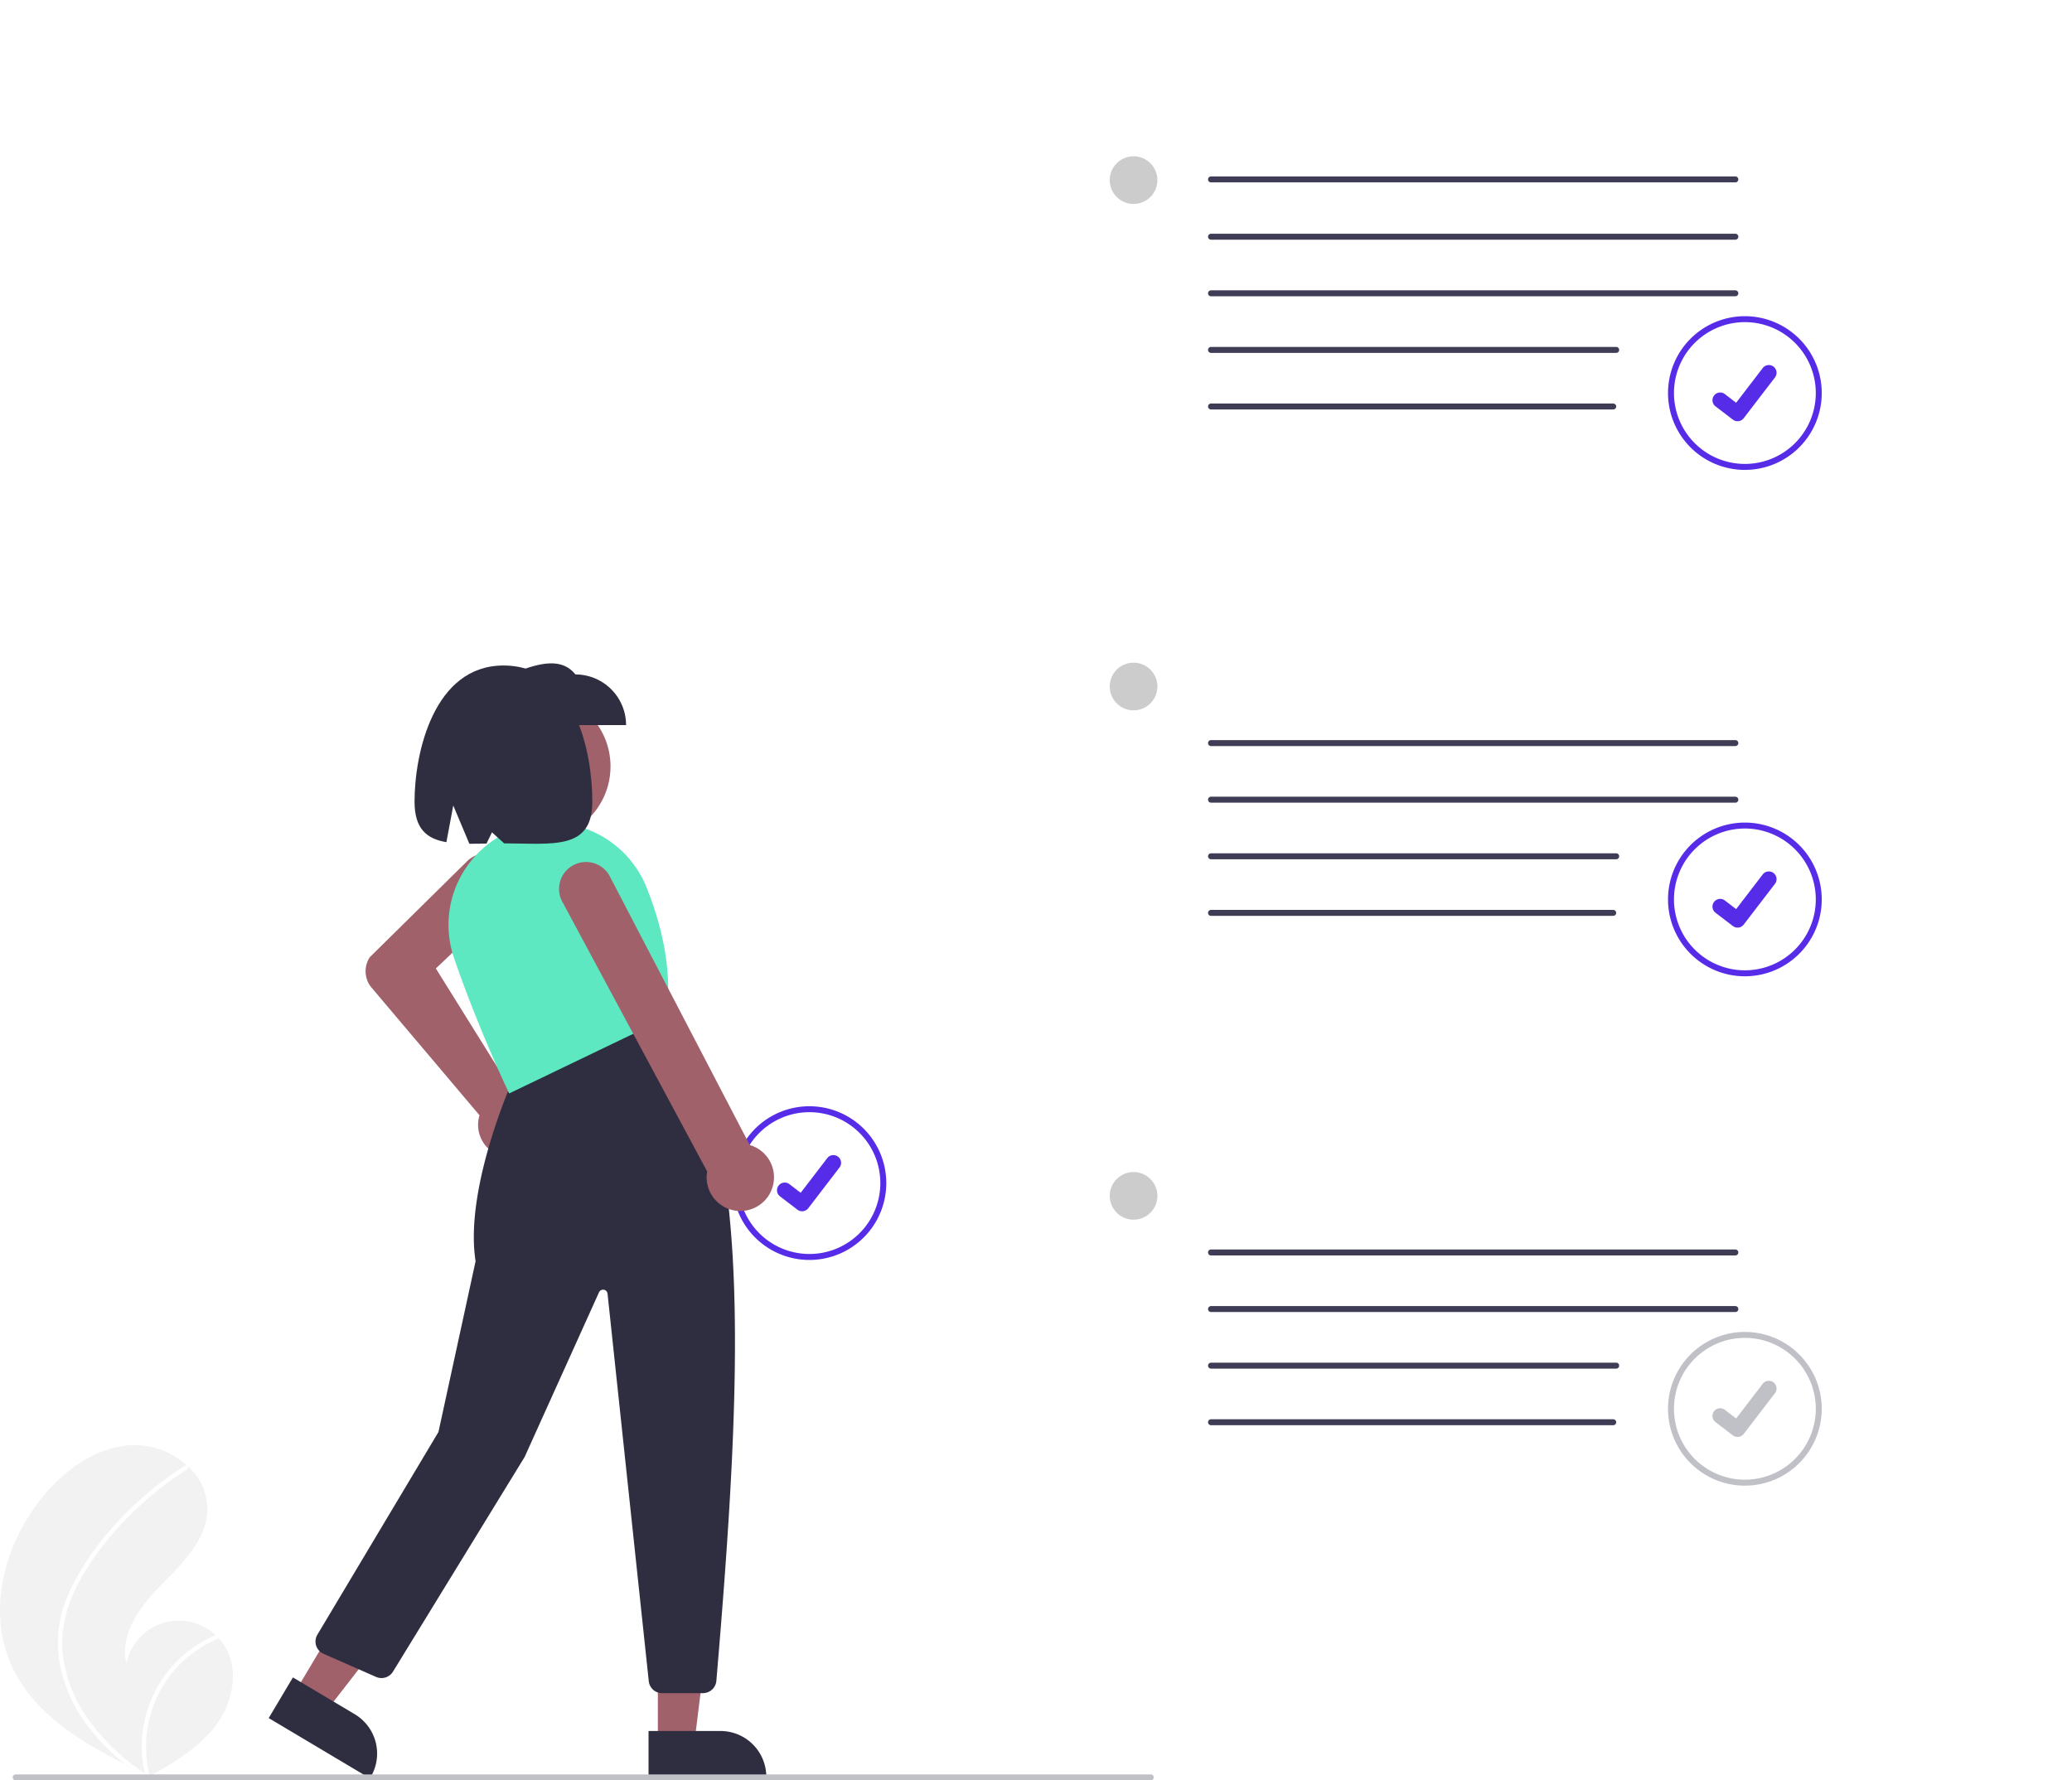 <?xml version="1.0" encoding="utf-8"?>
<svg xmlns="http://www.w3.org/2000/svg" xmlns:xlink="http://www.w3.org/1999/xlink" width="695.496" height="597.699" viewBox="0 0 695.496 597.699">
  <defs>
    <filter id="Rectangle_blanc_ombre" x="320.496" y="0" width="375" height="243.94" filterUnits="userSpaceOnUse">
      <feOffset dx="16" dy="16" input="SourceAlpha"/>
      <feGaussianBlur stdDeviation="16" result="blur"/>
      <feFlood flood-color="#070723" flood-opacity="0.102"/>
      <feComposite operator="in" in2="blur"/>
      <feComposite in="SourceGraphic"/>
    </filter>
    <filter id="Rectangle_blanc_ombre-2" x="320.496" y="170" width="375" height="243.94" filterUnits="userSpaceOnUse">
      <feOffset dx="16" dy="16" input="SourceAlpha"/>
      <feGaussianBlur stdDeviation="16" result="blur-2"/>
      <feFlood flood-color="#070723" flood-opacity="0.102"/>
      <feComposite operator="in" in2="blur-2"/>
      <feComposite in="SourceGraphic"/>
    </filter>
    <filter id="Rectangle_blanc_ombre-3" x="320.496" y="341" width="375" height="243.94" filterUnits="userSpaceOnUse">
      <feOffset dx="16" dy="16" input="SourceAlpha"/>
      <feGaussianBlur stdDeviation="16" result="blur-3"/>
      <feFlood flood-color="#070723" flood-opacity="0.102"/>
      <feComposite operator="in" in2="blur-3"/>
      <feComposite in="SourceGraphic"/>
    </filter>
  </defs>
  <g id="checklist" transform="translate(0 52.23)">
    <g id="Groupe_3312" data-name="Groupe 3312" transform="translate(0 0.469)">
      <path id="Tracé_10513" data-name="Tracé 10513" d="M297.877,683.382c6.972,15.945,22.46,25.7,38.318,33.634q3.321,1.662,6.632,3.228c.015,0,.03.015.045.02.106.05.212.1.312.151l1.363.642-.215.133-.671.41.694-.394c.069-.04.142-.078.211-.118,8-4.529,16.124-9.329,21.759-16.574,5.844-7.523,8.395-18.447,3.6-26.68a16.781,16.781,0,0,0-2.229-3c-.351-.383-.723-.746-1.106-1.1a17.99,17.99,0,0,0-29.914,9.472c-2.387-9.814,4.719-19.239,11.8-26.438s15.184-15.082,15.4-25.184a19.465,19.465,0,0,0-6.554-14.529c-.125-.116-.25-.232-.378-.344a26.255,26.255,0,0,0-17.916-6.761c-12.286.344-23.209,8.316-30.9,17.908C295.762,643.3,289.951,665.253,297.877,683.382Z" transform="translate(-294.252 -177.5)" fill="#f2f2f2"/>
      <path id="Tracé_10514" data-name="Tracé 10514" d="M317.787,658.686a44.631,44.631,0,0,0-3.754,12.393,38.752,38.752,0,0,0,.173,11.522,49.653,49.653,0,0,0,9.411,21.548,71.464,71.464,0,0,0,12.577,12.867q3.321,1.662,6.632,3.228c.015,0,.03.015.045.02.106.05.212.1.312.151l1.363.642-.215.133-.671.41.694-.394c.069-.04.142-.078.211-.118a39.154,39.154,0,0,1,23.131-46.25c-.351-.383-.723-.746-1.106-1.1a41.307,41.307,0,0,0-6.421,3.452,40.475,40.475,0,0,0-15.828,19.892,41.381,41.381,0,0,0-1.488,23.1c-.389-.269-.779-.544-1.159-.818a72.56,72.56,0,0,1-18.746-18.684,46.192,46.192,0,0,1-7.662-21.032c-.768-8.226,1.49-16.239,5.338-23.463a96.691,96.691,0,0,1,15.692-21.13,109.869,109.869,0,0,1,20.752-16.941.79.79,0,0,0,.261-1.057.672.672,0,0,0-.378-.344.585.585,0,0,0-.5.088c-.936.591-1.864,1.187-2.782,1.8A111.114,111.114,0,0,0,332.9,636.632,89.455,89.455,0,0,0,317.787,658.686Z" transform="translate(-294.252 -177.5)" fill="#fff"/>
      <path id="Tracé_10515" data-name="Tracé 10515" d="M565.945,547.784a25.8,25.8,0,1,1,25.8-25.8,25.8,25.8,0,0,1-25.8,25.8Zm0-49.606a23.8,23.8,0,1,0,23.8,23.8,23.8,23.8,0,0,0-23.8-23.8Z" transform="translate(-294.252 -177.5)" fill="#572ce8"/>
      <path id="Path_395" data-name="Path 395" d="M563.487,531.442a2.573,2.573,0,0,1-1.548-.514l-.028-.021-5.829-4.459a2.59,2.59,0,0,1,3.152-4.112l3.776,2.9,8.922-11.64a2.589,2.589,0,0,1,3.63-.479h0l-.055.077.057-.077a2.592,2.592,0,0,1,.479,3.631L565.55,530.429a2.591,2.591,0,0,1-2.06,1.01Z" transform="translate(-294.252 -177.5)" fill="#572ce8"/>
      <circle id="Ellipse_1323" data-name="Ellipse 1323" cx="24.561" cy="24.561" r="24.561" transform="translate(155.806 180.032)" fill="#a0616a"/>
      <path id="Tracé_10516" data-name="Tracé 10516" d="M465.751,513.425q-.464,0-.932-.041a11,11,0,0,1-9.875-13.116,10.314,10.314,0,0,1,.27-1.046l-36.25-42.873a8.545,8.545,0,0,1-.594-10.185l.066-.08,32.629-32.174a9.432,9.432,0,1,1,13.121,13.553L440.553,449.93l25.872,41.523a10.479,10.479,0,0,1,1.459.18,11,11,0,0,1-2.133,21.792Z" transform="translate(-294.252 -177.5)" fill="#a0616a"/>
      <path id="Tracé_10517" data-name="Tracé 10517" d="M220.819,532.422h12.26l5.832-47.288H220.817Z" fill="#a0616a"/>
      <path id="Tracé_10518" data-name="Tracé 10518" d="M511.944,705.919h24.145A15.386,15.386,0,0,1,551.475,721.3v.5h-39.53Z" transform="translate(-294.252 -177.5)" fill="#2f2e41"/>
      <path id="Tracé_10519" data-name="Tracé 10519" d="M98.963,515.471l10.534,6.272L138.7,484.1l-15.547-9.256Z" fill="#a0616a"/>
      <path id="Tracé_10520" data-name="Tracé 10520" d="M392.576,687.932l20.745,12.352h0a15.386,15.386,0,0,1,5.348,21.092l-.256.43-33.966-20.223Z" transform="translate(-294.252 -177.5)" fill="#2f2e41"/>
      <path id="Tracé_10521" data-name="Tracé 10521" d="M530.224,693.219H516.495a4.492,4.492,0,0,1-4.475-4.024L498.181,559.1a1.5,1.5,0,0,0-2.859-.459l-24.968,55.286-44.2,72.08a4.521,4.521,0,0,1-5.648,1.766L402.843,680a4.5,4.5,0,0,1-2.051-6.428l40.636-68.041L453.89,548.2c-3.92-24.861,12.884-61.823,13.054-62.194l.083-.181,50.526-20.211.232.284c30.023,36.648,25.137,126.487,16.924,223.193a4.53,4.53,0,0,1-4.485,4.123Z" transform="translate(-294.252 -177.5)" fill="#2f2e41"/>
      <path id="Tracé_10522" data-name="Tracé 10522" d="M465.163,491.887l-.216-.453c-.1-.217-10.395-21.924-18.329-45.124a34.221,34.221,0,0,1,2.373-27.425,34.594,34.594,0,0,1,22.061-16.964h0a34.636,34.636,0,0,1,40.2,20.743c6.293,15.737,8.527,30.415,6.64,43.625l-.038.265-.241.115Z" transform="translate(-294.252 -177.5)" fill="#5de8c1"/>
      <path id="Tracé_10523" data-name="Tracé 10523" d="M551.584,527.1a11.317,11.317,0,0,1-8.677,4.25h0a11.307,11.307,0,0,1-11.459-11.612,10.9,10.9,0,0,1,.18-1.66l-48.363-90.075a9.052,9.052,0,1,1,15.405-9.51L545.917,509.2a11.295,11.295,0,0,1,5.667,17.9Z" transform="translate(-294.252 -177.5)" fill="#a0616a"/>
      <path id="Tracé_10524" data-name="Tracé 10524" d="M504.4,354.219h-39v-17c8.56-3.4,16.936-6.293,22,0a17,17,0,0,1,17,17Z" transform="translate(-294.252 -163.5)" fill="#2f2e41"/>
      <path id="Tracé_10525" data-name="Tracé 10525" d="M463.239,334.219c-23.315,0-29.841,29.224-29.841,45.711,0,9.195,4.158,12.483,10.692,13.6l2.308-12.307,5.4,12.837c1.835.009,3.764-.026,5.763-.063l1.833-3.773,4.086,3.706c16.367.024,29.595,2.41,29.595-13.994C493.079,363.444,487.356,334.219,463.239,334.219Z" transform="translate(-294.252 -163.5)" fill="#2f2e41"/>
      <path id="Tracé_10544" data-name="Tracé 10544" d="M680.516,722.5h-381a1,1,0,0,1,0-2h381a1,1,0,0,1,0,2Z" transform="translate(-294.252 -177.5)" fill="#c0c0c7"/>
    </g>
    <g id="Groupe_3317" data-name="Groupe 3317" transform="translate(0 0.238)">
      <g id="Groupe_3311" data-name="Groupe 3311">
        <path id="Tracé_10533" data-name="Tracé 10533" d="M876.748,186.5h-176a1,1,0,0,1,0-2h176a1,1,0,0,1,0,2Z" transform="translate(-294.252 -177.5)" fill="#3f3d56"/>
        <g id="Groupe_3310" data-name="Groupe 3310">
          <g id="Rectangle_blanc_ombre-4" data-name="Rectangle blanc + ombre" transform="translate(352.496 -20.469)">
            <g transform="matrix(1, 0, 0, 1, -352.5, -32)" filter="url(#Rectangle_blanc_ombre)">
              <rect id="Rectangle_blanc_ombre-5" data-name="Rectangle blanc + ombre" width="279" height="147.94" rx="5" transform="translate(352.5 32)" fill="#fff"/>
            </g>
          </g>
          <g id="Groupe_3309" data-name="Groupe 3309">
            <circle id="Ellipse_1325" data-name="Ellipse 1325" cx="8" cy="8" r="8" transform="translate(372.496)" fill="#ccc"/>
            <path id="Tracé_10532" data-name="Tracé 10532" d="M879.945,282.784a25.8,25.8,0,1,1,25.8-25.8,25.8,25.8,0,0,1-25.8,25.8Zm0-49.606a23.8,23.8,0,1,0,23.8,23.8,23.8,23.8,0,0,0-23.8-23.8Z" transform="translate(-294.252 -177.5)" fill="#572ce8"/>
            <path id="Path_395-2" data-name="Path 395" d="M877.487,266.442a2.573,2.573,0,0,1-1.548-.514l-.028-.021-5.829-4.459a2.59,2.59,0,1,1,3.152-4.112l3.776,2.9,8.922-11.64a2.589,2.589,0,0,1,3.63-.48h0l-.055.077.057-.077a2.592,2.592,0,0,1,.479,3.631L879.55,265.429a2.591,2.591,0,0,1-2.06,1.01Z" transform="translate(-294.252 -177.5)" fill="#572ce8"/>
            <path id="Tracé_10534" data-name="Tracé 10534" d="M876.748,205.5h-176a1,1,0,0,1,0-2h176a1,1,0,0,1,0,2Z" transform="translate(-294.252 -177.5)" fill="#3f3d56"/>
            <path id="Tracé_10535" data-name="Tracé 10535" d="M876.748,224.5h-176a1,1,0,0,1,0-2h176a1,1,0,0,1,0,2Z" transform="translate(-294.252 -177.5)" fill="#3f3d56"/>
            <path id="Tracé_10536" data-name="Tracé 10536" d="M836.748,243.5h-136a1,1,0,0,1,0-2h136a1,1,0,0,1,0,2Z" transform="translate(-294.252 -177.5)" fill="#3f3d56"/>
            <path id="Tracé_10537" data-name="Tracé 10537" d="M835.748,262.5h-135a1,1,0,0,1,0-2h135a1,1,0,0,1,0,2Z" transform="translate(-294.252 -177.5)" fill="#3f3d56"/>
          </g>
        </g>
      </g>
    </g>
    <g id="Groupe_3313" data-name="Groupe 3313" transform="translate(0 170.238)">
      <path id="Tracé_10533-2" data-name="Tracé 10533" d="M876.748,186.5h-176a1,1,0,0,1,0-2h176a1,1,0,0,1,0,2Z" transform="translate(-294.252 -177.5)" fill="#3f3d56"/>
      <g id="Groupe_3310-2" data-name="Groupe 3310">
        <g id="Rectangle_blanc_ombre-6" data-name="Rectangle blanc + ombre" transform="translate(352.496 -20.469)">
          <g transform="matrix(1, 0, 0, 1, -352.5, -202)" filter="url(#Rectangle_blanc_ombre-2)">
            <rect id="Rectangle_blanc_ombre-7" data-name="Rectangle blanc + ombre" width="279" height="147.94" rx="5" transform="translate(352.5 202)" fill="#fff"/>
          </g>
        </g>
        <g id="Groupe_3309-2" data-name="Groupe 3309">
          <circle id="Ellipse_1325-2" data-name="Ellipse 1325" cx="8" cy="8" r="8" transform="translate(372.496)" fill="#ccc"/>
          <path id="Tracé_10532-2" data-name="Tracé 10532" d="M879.945,282.784a25.8,25.8,0,1,1,25.8-25.8,25.8,25.8,0,0,1-25.8,25.8Zm0-49.606a23.8,23.8,0,1,0,23.8,23.8,23.8,23.8,0,0,0-23.8-23.8Z" transform="translate(-294.252 -177.5)" fill="#572ce8"/>
          <path id="Path_395-3" data-name="Path 395" d="M877.487,266.442a2.573,2.573,0,0,1-1.548-.514l-.028-.021-5.829-4.459a2.59,2.59,0,1,1,3.152-4.112l3.776,2.9,8.922-11.64a2.589,2.589,0,0,1,3.63-.48h0l-.055.077.057-.077a2.592,2.592,0,0,1,.479,3.631L879.55,265.429a2.591,2.591,0,0,1-2.06,1.01Z" transform="translate(-294.252 -177.5)" fill="#572ce8"/>
          <path id="Tracé_10534-2" data-name="Tracé 10534" d="M876.748,205.5h-176a1,1,0,0,1,0-2h176a1,1,0,0,1,0,2Z" transform="translate(-294.252 -177.5)" fill="#3f3d56"/>
          <path id="Tracé_10535-2" data-name="Tracé 10535" d="M876.748,224.5h-176a1,1,0,0,1,0-2h176a1,1,0,0,1,0,2Z" transform="translate(-294.252 -177.5)" fill="#3f3d56"/>
          <path id="Tracé_10536-2" data-name="Tracé 10536" d="M836.748,243.5h-136a1,1,0,0,1,0-2h136a1,1,0,0,1,0,2Z" transform="translate(-294.252 -177.5)" fill="#3f3d56"/>
          <path id="Tracé_10537-2" data-name="Tracé 10537" d="M835.748,262.5h-135a1,1,0,0,1,0-2h135a1,1,0,0,1,0,2Z" transform="translate(-294.252 -177.5)" fill="#3f3d56"/>
        </g>
      </g>
    </g>
    <path id="Tracé_10533-3" data-name="Tracé 10533" d="M876.748,186.5h-176a1,1,0,0,1,0-2h176a1,1,0,0,1,0,2Z" transform="translate(-294.252 -177.5)" fill="#3f3d56"/>
    <g id="Groupe_3310-3" data-name="Groupe 3310" transform="translate(0 341.238)">
      <g id="Rectangle_blanc_ombre-8" data-name="Rectangle blanc + ombre" transform="translate(352.496 -20.469)">
        <g transform="matrix(1, 0, 0, 1, -352.5, -373)" filter="url(#Rectangle_blanc_ombre-3)">
          <rect id="Rectangle_blanc_ombre-9" data-name="Rectangle blanc + ombre" width="279" height="147.94" rx="5" transform="translate(352.5 373)" fill="#fff"/>
        </g>
      </g>
      <g id="Groupe_3309-3" data-name="Groupe 3309">
        <circle id="Ellipse_1325-3" data-name="Ellipse 1325" cx="8" cy="8" r="8" transform="translate(372.496)" fill="#ccc"/>
        <path id="Tracé_10532-3" data-name="Tracé 10532" d="M879.945,282.784a25.8,25.8,0,1,1,25.8-25.8,25.8,25.8,0,0,1-25.8,25.8Zm0-49.606a23.8,23.8,0,1,0,23.8,23.8,23.8,23.8,0,0,0-23.8-23.8Z" transform="translate(-294.252 -177.5)" fill="#c0c0c7"/>
        <path id="Path_395-4" data-name="Path 395" d="M877.487,266.442a2.573,2.573,0,0,1-1.548-.514l-.028-.021-5.829-4.459a2.59,2.59,0,1,1,3.152-4.112l3.776,2.9,8.922-11.64a2.589,2.589,0,0,1,3.63-.48h0l-.055.077.057-.077a2.592,2.592,0,0,1,.479,3.631L879.55,265.429a2.591,2.591,0,0,1-2.06,1.01Z" transform="translate(-294.252 -177.5)" fill="#c0c0c7"/>
        <path id="Tracé_10534-3" data-name="Tracé 10534" d="M876.748,205.5h-176a1,1,0,0,1,0-2h176a1,1,0,0,1,0,2Z" transform="translate(-294.252 -177.5)" fill="#3f3d56"/>
        <path id="Tracé_10535-3" data-name="Tracé 10535" d="M876.748,224.5h-176a1,1,0,0,1,0-2h176a1,1,0,0,1,0,2Z" transform="translate(-294.252 -177.5)" fill="#3f3d56"/>
        <path id="Tracé_10536-3" data-name="Tracé 10536" d="M836.748,243.5h-136a1,1,0,0,1,0-2h136a1,1,0,0,1,0,2Z" transform="translate(-294.252 -177.5)" fill="#3f3d56"/>
        <path id="Tracé_10537-3" data-name="Tracé 10537" d="M835.748,262.5h-135a1,1,0,0,1,0-2h135a1,1,0,0,1,0,2Z" transform="translate(-294.252 -177.5)" fill="#3f3d56"/>
      </g>
    </g>
  </g>
</svg>
